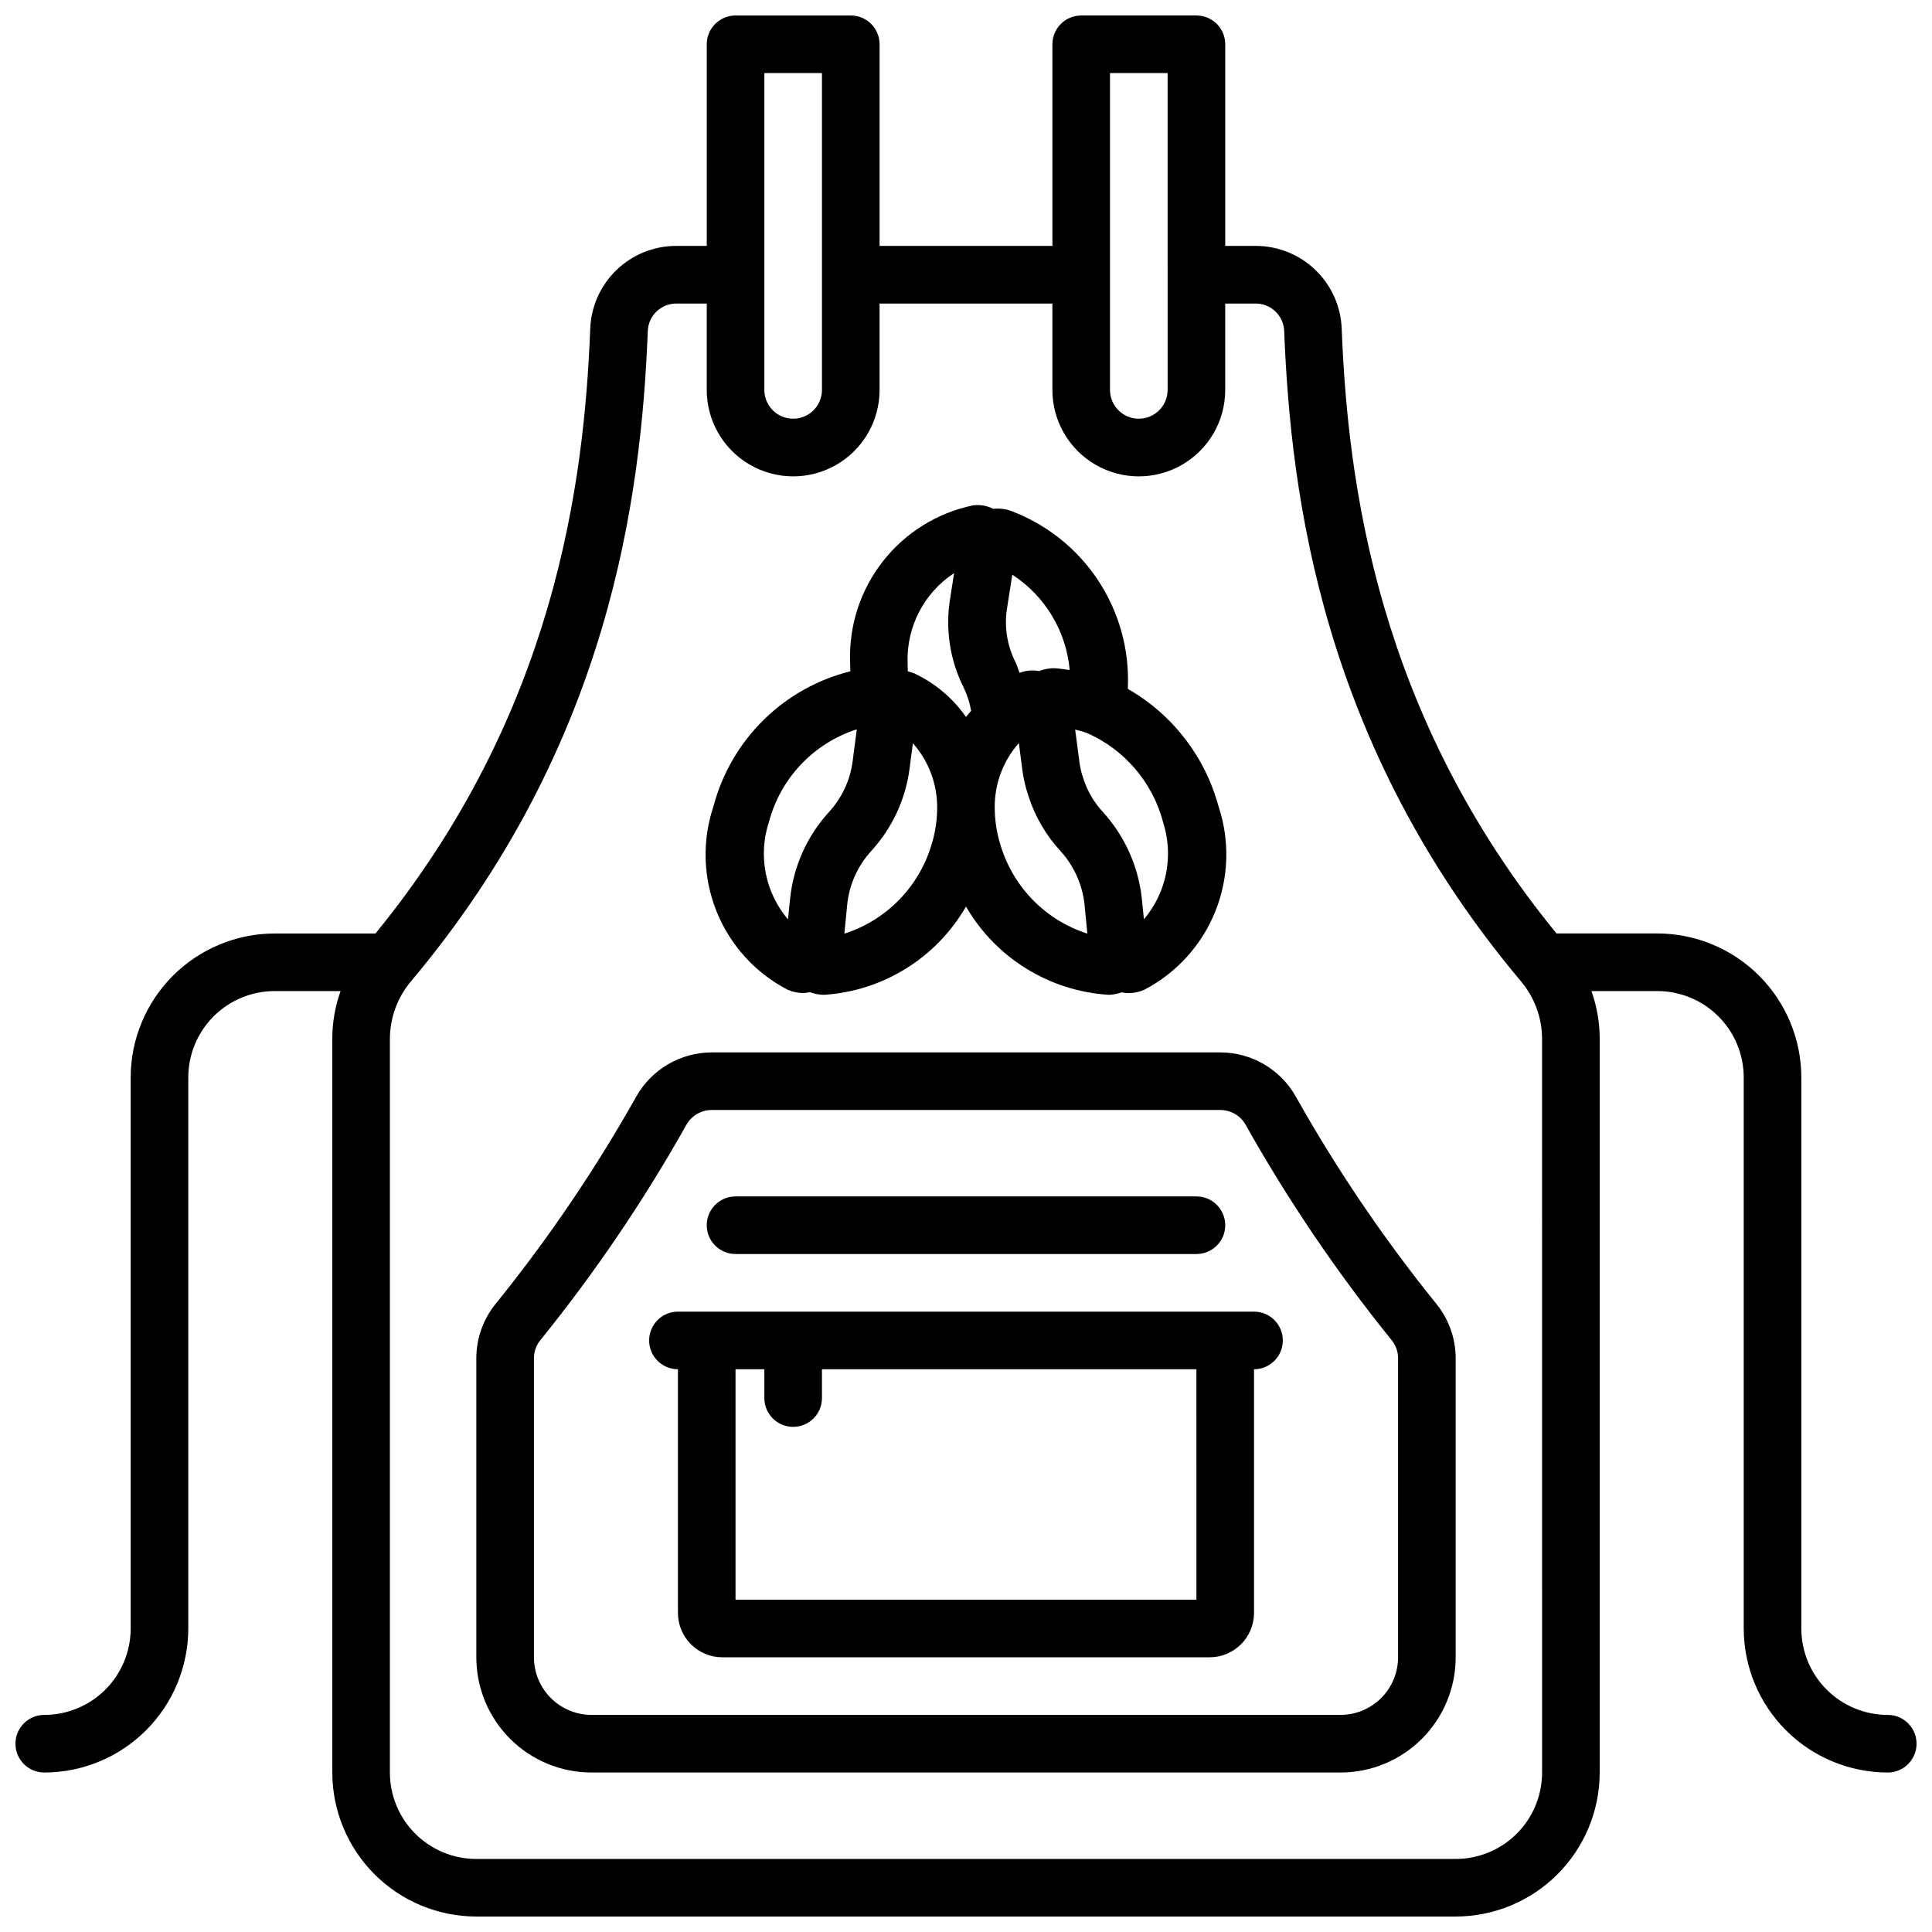 <?xml version="1.0" encoding="UTF-8"?>
<!-- Uploaded to: ICON Repo, www.svgrepo.com, Generator: ICON Repo Mixer Tools -->
<svg width="800px" height="800px" version="1.1" viewBox="144 144 512 512" xmlns="http://www.w3.org/2000/svg">
 <defs>
  <clipPath id="a">
   <path d="m148.09 148.09h503.81v503.81h-503.81z"/>
  </clipPath>
 </defs>
 <path d="m352.67 406.26c1.348 0.602 2.812 0.914 4.289 0.91 0.559-0.035 1.109-0.113 1.656-0.23 1.223 0.457 2.512 0.691 3.816 0.695 15.645-1.031 29.738-9.809 37.566-23.391 7.891 13.633 22.078 22.41 37.801 23.391 1.172-0.02 2.336-0.238 3.434-0.648 0.59 0.117 1.188 0.184 1.785 0.195 1.469 0.008 2.922-0.305 4.262-0.906 8.523-4.449 15.184-11.797 18.781-20.715 3.594-8.922 3.891-18.828 0.836-27.949-3.566-13.121-12.199-24.293-24-31.051v-0.398c0.418-10.066-2.348-20.004-7.91-28.402-5.562-8.398-13.637-14.828-23.066-18.367-0.312-0.125-0.629-0.227-0.953-0.305-1.227-0.297-2.496-0.379-3.75-0.246-1.672-0.848-3.562-1.164-5.418-0.91-9.422 1.977-17.844 7.211-23.789 14.781-5.945 7.566-9.035 16.988-8.723 26.609 0 0.848 0.062 1.719 0.082 2.574-8.688 2.164-16.637 6.617-23.016 12.902-6.379 6.281-10.957 14.16-13.258 22.812-3.066 9.113-2.781 19.02 0.805 27.938 3.59 8.918 10.246 16.266 18.77 20.711zm38.434-39.258c-3.129 11.574-11.914 20.773-23.336 24.426l0.762-7.816h0.004c0.555-5.231 2.766-10.148 6.312-14.039 5.582-6.082 9.148-13.742 10.203-21.93l0.871-6.688c4.191 4.731 6.488 10.848 6.441 17.168-0.02 3-0.434 5.984-1.234 8.879zm17.77 0.078v-0.004c-0.828-2.981-1.254-6.062-1.266-9.16-0.023-6.258 2.25-12.305 6.398-16.992l0.863 6.609-0.004 0.004c0.305 2.574 0.887 5.113 1.734 7.562 1.734 5.379 4.625 10.312 8.465 14.457 3.527 3.898 5.742 8.805 6.336 14.023l0.762 7.84c-11.379-3.644-20.137-12.809-23.266-24.344zm43.281-5.406c2.973 8.93 1.078 18.766-5.004 25.953l-0.574-5.688c-0.961-8.488-4.57-16.457-10.312-22.777-2.371-2.551-4.144-5.602-5.191-8.926-0.516-1.484-0.867-3.019-1.055-4.578l-1.09-8.312c1.035 0.227 2.055 0.52 3.055 0.871 9.938 4.352 17.367 12.98 20.195 23.457zm-24.676-40.105c-1.391-0.176-2.742-0.441-4.176-0.488v-0.004c-1.348 0.008-2.68 0.27-3.934 0.766-1.734-0.328-3.527-0.164-5.176 0.48-0.391-0.969-0.648-2-1.113-2.922-2.262-4.504-3.016-9.617-2.144-14.582l1.328-8.527c8.691 5.637 14.301 14.957 15.215 25.277zm-30.633-25.688-1.016 6.512c-1.387 8.141-0.133 16.512 3.586 23.883 0.938 1.934 1.59 3.988 1.938 6.109-0.441 0.551-0.938 1.062-1.352 1.625h0.004c-3.484-5-8.223-8.988-13.742-11.566-0.535-0.227-1.094-0.402-1.664-0.52 0-0.762-0.098-1.527-0.078-2.289h0.004c-0.316-9.523 4.352-18.523 12.32-23.754zm-49.031 65.824c3.098-11.566 11.855-20.766 23.25-24.43l-1.098 8.398c-0.645 5.039-2.828 9.754-6.262 13.504-5.781 6.312-9.395 14.316-10.305 22.832l-0.582 5.641h0.004c-6.09-7.18-7.988-17.02-5.008-25.945z"/>
 <path d="m487.32 434.45c-4.086-7.121-11.656-11.523-19.867-11.551h-134.9c-8.203 0.035-15.766 4.438-19.848 11.551-10.836 19.293-23.273 37.645-37.176 54.859-3.398 4.094-5.273 9.238-5.297 14.559v79.336c0 8.098 3.215 15.863 8.941 21.59 5.727 5.727 13.492 8.941 21.59 8.941h198.47c8.098 0 15.863-3.215 21.59-8.941 5.727-5.727 8.945-13.492 8.945-21.59v-79.336c-0.023-5.316-1.898-10.461-5.301-14.551-13.895-17.219-26.32-35.574-37.152-54.867zm27.184 148.75c0 4.047-1.609 7.93-4.473 10.793-2.863 2.863-6.746 4.473-10.793 4.473h-198.47c-4.047 0-7.93-1.609-10.793-4.473-2.863-2.863-4.473-6.746-4.473-10.793v-79.336c0.023-1.766 0.656-3.473 1.793-4.824 14.449-17.883 27.371-36.945 38.625-56.992 1.363-2.383 3.891-3.863 6.637-3.887h134.9c2.746 0.023 5.273 1.504 6.633 3.887 11.258 20.047 24.176 39.113 38.625 57 1.137 1.352 1.77 3.051 1.793 4.816z"/>
 <path d="m476.33 491.6h-152.67c-4.215 0-7.633 3.418-7.633 7.633s3.418 7.633 7.633 7.633v64.562c0.004 6.5 5.269 11.77 11.77 11.773h129.13c6.5-0.004 11.766-5.273 11.77-11.773v-64.562c4.219 0 7.633-3.418 7.633-7.633s-3.414-7.633-7.633-7.633zm-15.266 76.332h-122.14v-61.066h7.633v7.633c0 4.215 3.418 7.633 7.637 7.633 4.215 0 7.633-3.418 7.633-7.633v-7.633h99.234z"/>
 <g clip-path="url(#a)">
  <path d="m644.27 598.47c-6.074 0-11.898-2.414-16.191-6.707-4.297-4.293-6.707-10.121-6.707-16.191v-146.03c-0.016-10.117-4.039-19.82-11.195-26.973-7.152-7.156-16.855-11.18-26.973-11.195h-26.719c-47.512-58.137-55.305-119.19-56.922-160.3v0.004c-0.227-5.898-2.734-11.477-6.992-15.562-4.262-4.09-9.938-6.363-15.84-6.348h-8.031v-53.434c0-2.023-0.805-3.965-2.234-5.398-1.434-1.43-3.375-2.234-5.398-2.234h-30.535c-4.215 0-7.633 3.418-7.633 7.633v53.434h-45.801v-53.434c0-2.023-0.805-3.965-2.234-5.398-1.434-1.43-3.375-2.234-5.398-2.234h-30.535c-4.215 0-7.633 3.418-7.633 7.633v53.434h-8.031c-5.906-0.02-11.586 2.254-15.852 6.344-4.262 4.09-6.769 9.672-6.996 15.574-1.617 41.105-9.41 102.16-56.922 160.3l-26.699-0.004c-10.121 0.012-19.82 4.039-26.977 11.195-7.156 7.152-11.18 16.855-11.191 26.973v146.02c0 6.07-2.414 11.898-6.707 16.191-4.297 4.293-10.121 6.707-16.195 6.707-4.215 0-7.633 3.418-7.633 7.633 0 4.215 3.418 7.633 7.633 7.633 10.121-0.012 19.82-4.035 26.977-11.191 7.152-7.156 11.18-16.855 11.191-26.973v-146.03c0-6.074 2.414-11.898 6.707-16.191 4.297-4.297 10.121-6.707 16.195-6.707h17.457c-1.426 3.992-2.168 8.199-2.191 12.441v194.65c0.012 10.121 4.035 19.82 11.191 26.977s16.855 11.18 26.977 11.191h259.54c10.117-0.012 19.816-4.035 26.973-11.191s11.18-16.855 11.191-26.977v-194.65c-0.023-4.242-0.766-8.449-2.188-12.441h17.457c6.074 0 11.898 2.41 16.191 6.707 4.297 4.293 6.707 10.117 6.707 16.191v146.03c0.012 10.117 4.039 19.816 11.191 26.973 7.156 7.156 16.859 11.18 26.977 11.191 4.215 0 7.633-3.418 7.633-7.633 0-4.215-3.418-7.633-7.633-7.633zm-206.11-435.11h15.266l0.004 83.969c0 4.215-3.418 7.633-7.633 7.633-4.219 0-7.637-3.418-7.637-7.633zm-91.602 0h15.266l0.004 83.969c0 4.215-3.418 7.633-7.633 7.633-4.219 0-7.637-3.418-7.637-7.633zm206.11 450.38c0 6.074-2.414 11.898-6.707 16.195-4.293 4.293-10.121 6.707-16.191 6.707h-259.54c-6.074 0-11.898-2.414-16.195-6.707-4.293-4.297-6.707-10.121-6.707-16.195v-194.65c0.066-5.562 2.082-10.93 5.695-15.16 52.535-62.543 60.914-128.24 62.648-172.24 0.168-4.082 3.547-7.293 7.633-7.25h7.992v22.902-0.004c0 8.184 4.363 15.742 11.449 19.832 7.086 4.094 15.816 4.094 22.902 0 7.086-4.09 11.449-11.648 11.449-19.832v-22.898h45.801v22.902-0.004c0 8.184 4.367 15.742 11.449 19.832 7.086 4.094 15.816 4.094 22.902 0 7.086-4.09 11.449-11.648 11.449-19.832v-22.898h8.031c4.066-0.02 7.422 3.18 7.594 7.242 1.734 44 10.113 109.71 62.641 172.24 3.617 4.234 5.637 9.602 5.703 15.168z"/>
 </g>
 <path d="m338.93 476.33h122.14c4.215 0 7.633-3.418 7.633-7.633 0-4.215-3.418-7.633-7.633-7.633h-122.14c-4.215 0-7.633 3.418-7.633 7.633 0 4.215 3.418 7.633 7.633 7.633z"/>
</svg>
